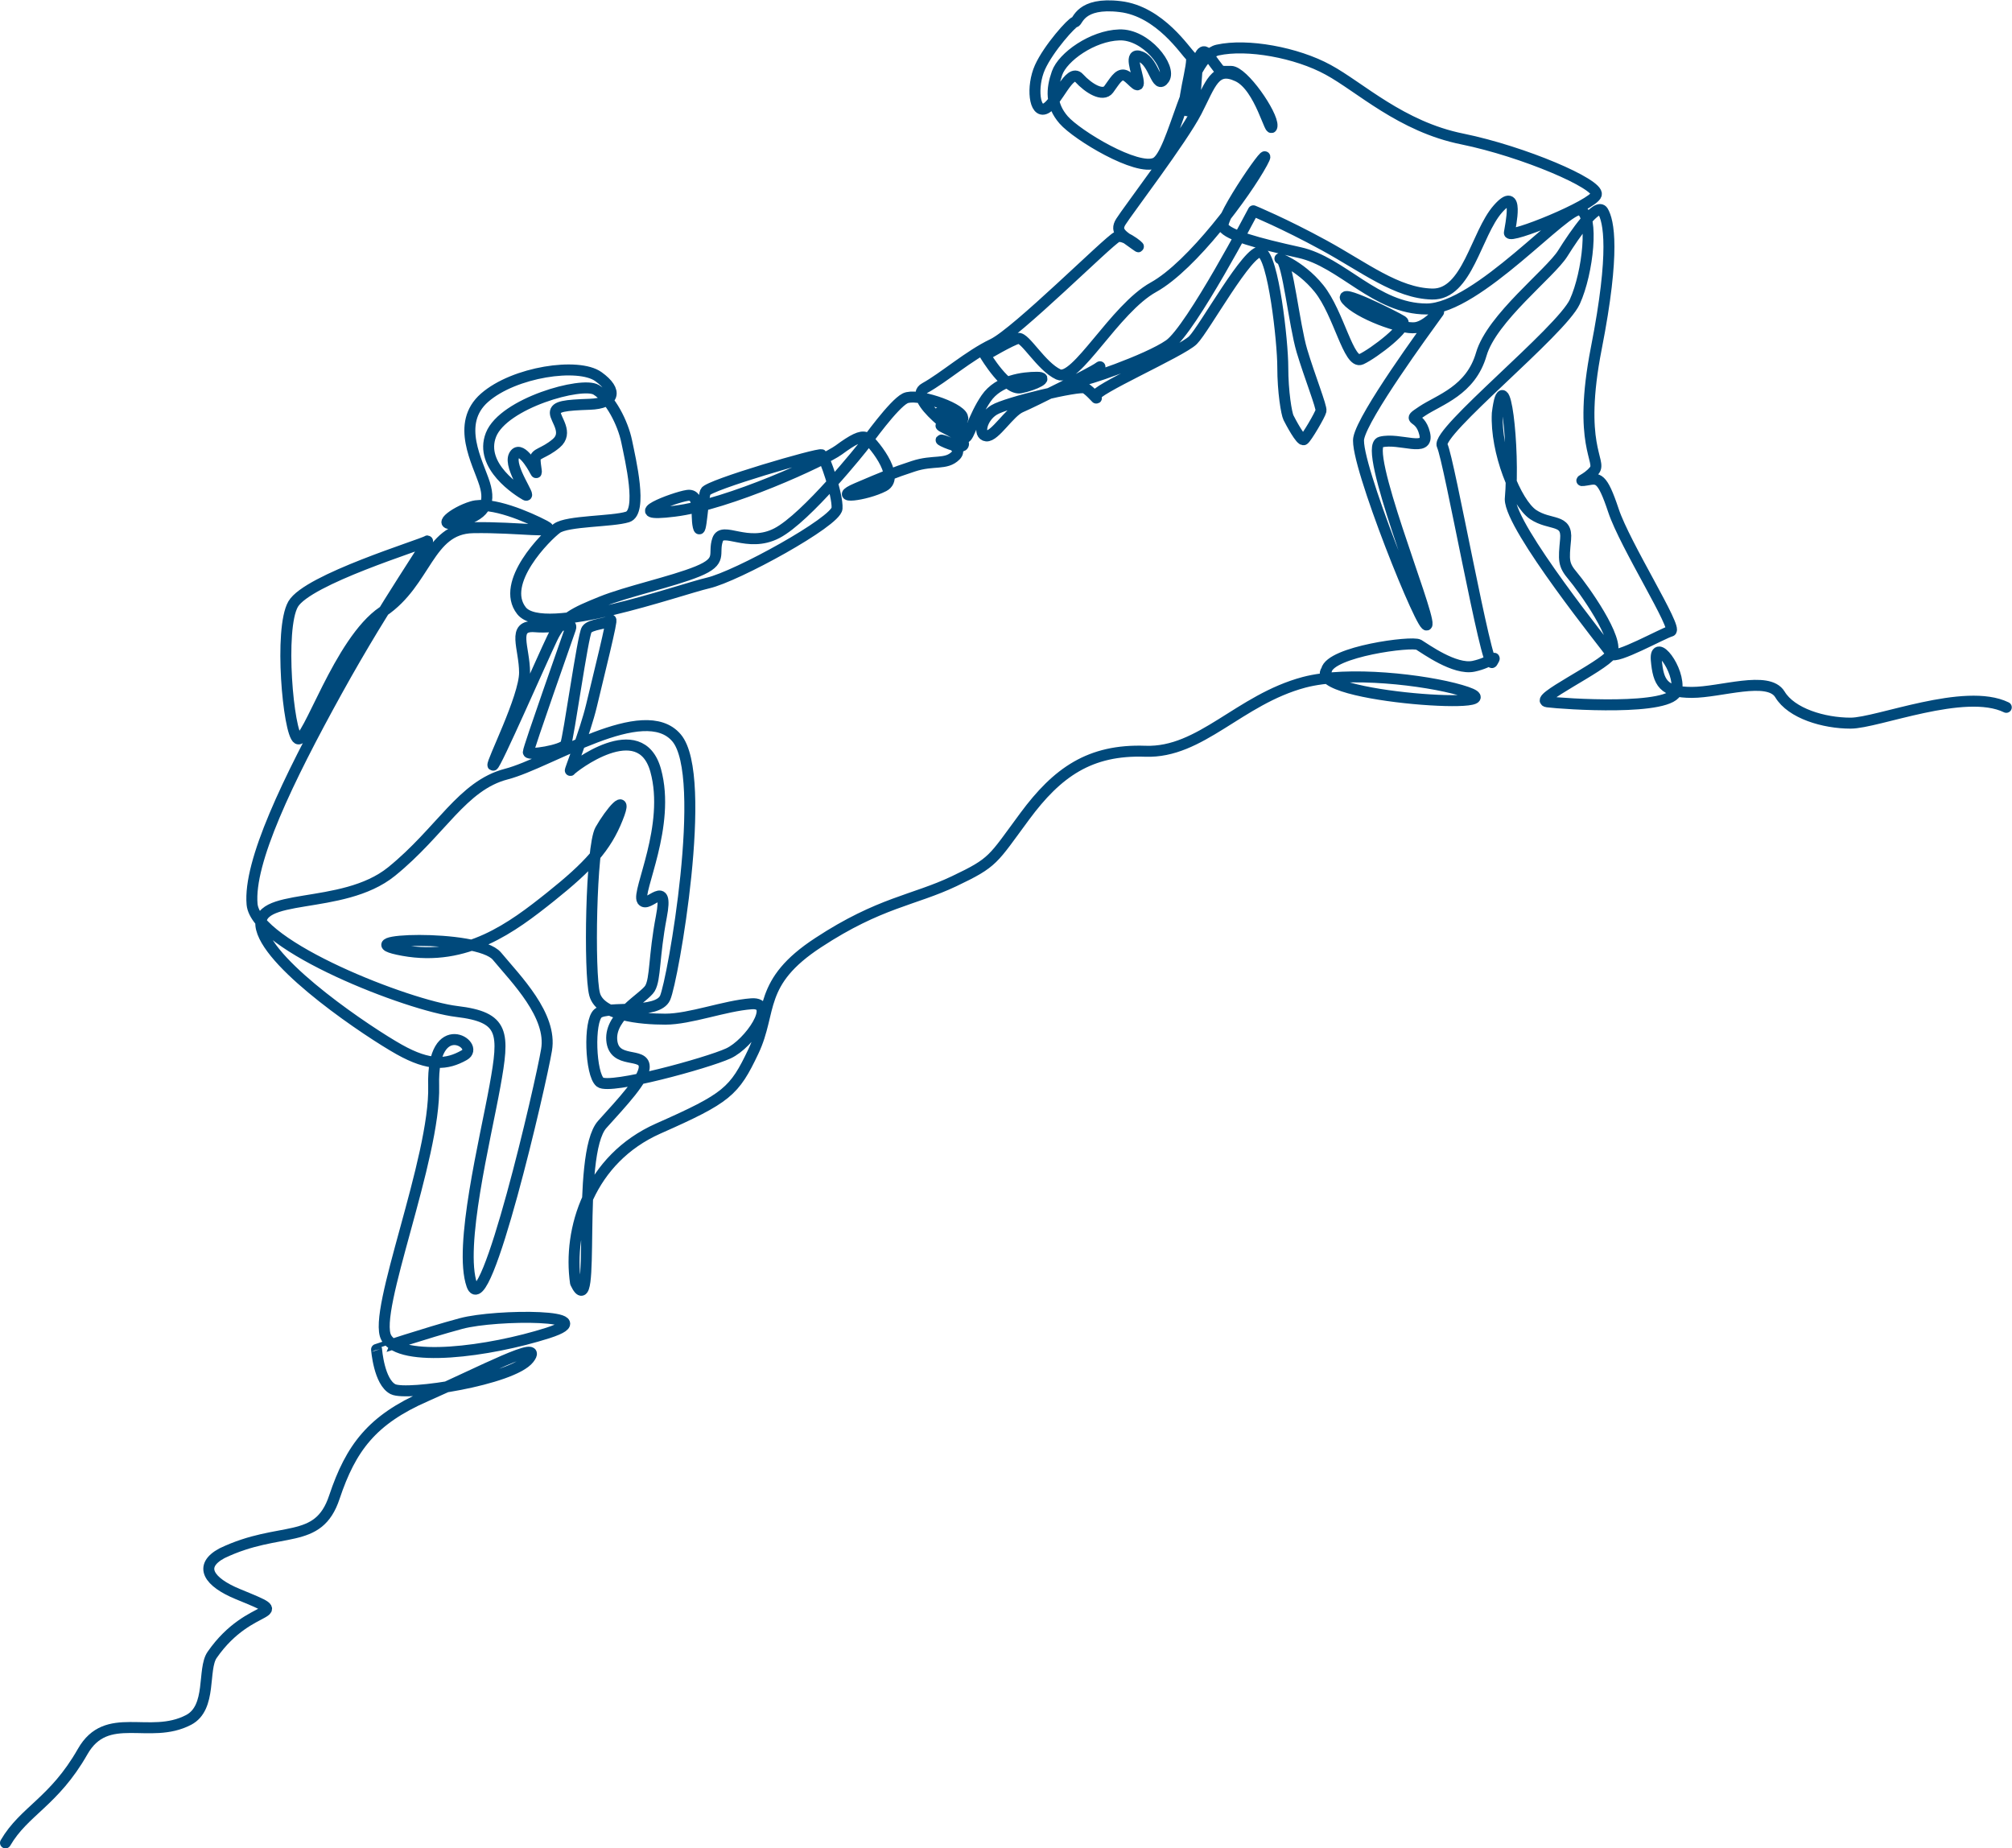 <svg xmlns="http://www.w3.org/2000/svg" xmlns:xlink="http://www.w3.org/1999/xlink" id="Ebene_1" x="0px" y="0px" viewBox="0 0 916.3 841.7" style="enable-background:new 0 0 916.3 841.7;" xml:space="preserve"><style type="text/css">	.st0{fill:none;stroke:#00497B;stroke-width:5;stroke-linecap:round;stroke-linejoin:round;stroke-miterlimit:10;}</style><g>	<path class="st0" d="M2.5,839.2c8.5-14.6,22.1-18.7,35.1-41.5c11-19.4,30.5-5.2,48.3-14.5c10.7-5.6,6.2-23.1,10.7-29.6  c17.6-25.4,39.2-16.4,11.7-27.7c-13.1-5.4-18.2-12.7-7.2-18.6c26.7-12.8,43.8-3.2,51.2-25.6c7.5-22.4,17.1-35.2,41.6-45.9  c24.5-10.7,54.4-26.7,47-17.1c-7.5,9.6-55.5,17.1-61.9,13.9c-6.4-3.2-7.5-18.1-7.5-18.1S194,607,210,602.7  c16-4.3,66.2-4.3,39.5,4.3c-26.7,8.5-67.2,13.9-73.6,2.1c-6.4-11.7,22.5-81.6,21.6-114.7c-0.9-33.1,21.8-18.3,13.9-13.9  c-7.8,4.4-15.7,5.2-29.6-2.6c-13.9-7.8-58.3-37.5-62.7-54.9c-4.4-17.4,36.6-7.8,59.2-26.1c22.6-18.3,32.2-39.2,52.3-44.4  c20-5.2,62.7-34,77.5-16.5c14.8,17.4-1.7,110.6-5.2,118.4c-3.5,7.8-26.1,3.5-30.5,7c-4.4,3.5-3.5,27.9,0.9,31.4  c4.4,3.5,48.8-8.7,58.4-13.1c9.6-4.4,22.6-23.5,10.5-22.6c-12.2,0.9-27.9,7-39.2,7s-29.6-1.7-32.2-11.3c-2.6-9.6-1.7-67.1,2.6-74.9  c4.4-7.8,13.1-18.3,7.8-5.2c-5.2,13.1-13.1,21.8-30.5,35.7c-17.4,13.9-38.3,29.6-67.1,24.4c-28.7-5.2,34-7.8,42.7,2.6  c8.7,10.5,25.3,27,22.6,42.7c-2.6,15.7-27.9,124.5-34,107.1c-6.1-17.4,6.1-66.2,10.5-90.6c4.4-24.4,4.4-31.4-17.4-34  c-21.8-2.6-91.4-29.6-93.2-48.8c-1.7-19.2,16.1-56.3,38.7-97.2c22.6-40.9,43.6-70,41-68.2c-2.6,1.7-54.4,17.4-61,28.7  c-6.5,11.3-2.2,58.7,2.1,61.3c4.4,2.6,18.7-44.4,38.8-57.9c20-13.5,20.5-37.8,41-38.2c20.5-0.4,40.1,3,32.7-0.9  c-7.4-3.9-24.4-11.3-33.1-8.7c-8.7,2.6-17.4,10-6.1,7c11.3-3,14.8-7.8,11.8-17.4c-3-9.6-13.5-27.4,0-39.2  c13.5-11.8,42.7-16.1,51.8-9.6c9.1,6.5,7.4,12.2-3.9,12.6c-11.3,0.4-15.7,0.9-15.7,3.9s6.1,9.1,0.4,13.9c-5.7,4.8-9.6,4.4-9.6,7.4  c0,3,1.3,7.8,0,5.2c-1.3-2.6-7-12.2-9.6-7c-2.6,5.2,8.3,19.6,5.2,17.9c-3-1.7-21.3-13.1-15.7-27.4c5.7-14.4,41.4-24.4,47.9-20.5  c6.5,3.9,12.2,15.2,13.9,23.5c1.7,8.3,7.4,32.2,0.4,34.4c-7,2.2-27.4,1.7-32.2,5.2c-4.8,3.5-26.1,24.8-16.1,37.5  c10,12.6,71.9-9.6,84.9-12.6c13.1-3,58.4-27.9,58.8-34c0.4-6.1-5.7-23.5-7-24.4c-1.3-0.9-51.6,13.8-52.9,16.8  c-1.3,3-2,21.5-3.3,15.9c-1.3-5.7,1.1-15.1-5-14.2c-6.1,0.9-30.7,10.3-5.9,7.2c24.8-3,68.4-23.1,74.9-27.9c6.5-4.8,10-6.5,12.2-5.7  c2.2,0.9,16.5,17.9,8.3,22.2c-8.3,4.3-24.4,6.1-12.2,0.9c12.2-5.2,16.5-7,25.7-10c9.1-3,14.8-0.4,19.2-4.8c4.4-4.4-7.8-7.8-6.5-7  c1.3,0.9,11.3,5.2,10,0.9c-1.3-4.3-11.8-7.4-10-7.8c1.7-0.4,12.2,3.5,10.4,0.9c-1.7-2.6-13.5-6.5-11.3-6.5c2.2,0,12.2,6.1,10.5,1.7  c-1.7-4.4-20.9-10.9-26.1-8.3c-5.2,2.6-17.4,19.6-18.3,20.9c-0.9,1.3-26.6,33.5-40.1,40.5c-13.5,7-24.8-3.5-27,3  c-2.2,6.5,2.6,9.6-9.1,14.4c-11.8,4.8-32.2,9.1-44,13.9c-11.8,4.8-17.9,7.4-22.2,16.5c-4.4,9.1-26.1,58.8-27,57.9  c-0.9-0.9,14.4-30.9,14.4-42.2c0-11.3-6.1-21.8,4.8-20.9c10.9,0.9,17.4-3,16.1,0.9c-1.3,3.9-19.2,54.4-19.2,56.2  c0,1.7,15.7-0.9,17-3.5c1.3-2.6,7.8-49.6,9.6-52.3c1.7-2.6,9.6-2.6,10.9-4.3c1.3-1.7-5.7,26.1-8.7,38.8c-3,12.6-10.5,30.9-9.6,29.6  c0.9-1.3,31.8-25.3,38.8,0c7,25.3-8.7,55.3-6.1,59.2c2.6,3.9,12.2-10.9,8.7,7.4c-3.5,18.3-2.6,28.3-5.2,32.7  c-2.6,4.3-18.3,12.2-17.4,23.5c0.9,11.3,14.8,5.2,14.8,12.2c0,5.6-10.2,16.3-19.1,26.2c-12.4,13.7-2.4,92.7-12.2,72.2  c-3.5-24.4,6.4-56.4,37.7-70.3c31.4-13.9,34.6-16.8,43.3-35.1c8.7-18.3,1.7-31.4,29.6-49.6c27.9-18.3,43.5-19.2,61.8-27.9  c18.3-8.7,17.4-9.6,32.2-29.6c14.8-20,29.6-30.5,54.9-29.6c25.3,0.9,42.7-23.5,72.3-31.4c20-5.3,55.2-1.1,71.3,3.6  c33.4,9.7-70.2,3.5-61.1-9.1c1.8-8.5,39-13.4,42-11.6c3,1.8,16.4,11.6,25,9.8c8.5-1.8,11-6.1,8.5-1.8c-2.4,4.3-19.7-92.6-22.8-98.7  c-3-6.1,54.3-52.1,60.4-65.5c6.1-13.4,8.7-39.3,2.6-41.8c-6.1-2.4-46.9,45.1-70.1,45.1c-23.2,0-38.4-21.4-57.9-25.7  c-19.5-4.3-32.3-7.9-34.7-11.6s25-42.7,17.7-29.2S543,121,525.3,130.8c-17.7,9.8-35.3,43.4-43.3,39.7c-7.9-3.7-15.2-17.1-18.3-16.4  c-3,0.6-15,7.7-15,7.7s9.6,16.1,16.1,14.8c6.5-1.3,13.5-4.8,7.4-4.8c-6.1,0-17.4,1.3-23.1,9.6c-5.7,8.3-7.8,17.9-9.6,17.9  s-27-17.9-18.3-22.6c8.7-4.8,20-14.8,30.9-20c10.9-5.2,52.7-47,56.6-48.8c3.9-1.7,13.5,7.4,8.3,3.5c-5.2-3.9-9.6-5.7-6.5-10.5  c3-4.8,27.9-37.5,34.4-50.1s8.3-20.9,18.7-16.1c10.5,4.8,15.2,27.9,15.7,22.6c0.4-5.2-13.1-24.8-18.7-24.8c-5.7,0-4.3,0.4-7.4-3.5  c-3-3.9-4.8-8.3-7-3c-2.2,5.2-0.4,23.1-5.2,24.4c-4.8,1.3,3.5-23.1,1.3-24.8c-2.2-1.7-13.9-20.5-32.2-22.6c-18.3-2.2-19.2,7-20.5,7  S477.5,22,473.6,30.7c-3.9,8.7-2.6,21.3,2.6,18.7c5.2-2.6,10.9-18.7,15.2-13.9c4.4,4.8,10.9,8.7,13.5,5.2c2.6-3.5,4.4-7,7-6.5  c2.6,0.4,7,7.4,6.5,3c-0.4-4.4-4.8-13.9,1.3-11.3c6.1,2.6,7,15.2,10.5,10c3.5-5.2-8.3-20.5-20.5-20c-12.2,0.4-25.7,10-28.3,17.4  c-2.6,7.4-3,14.4,3,21.3c6.1,7,33.5,23.5,41.8,19.6c8.3-3.9,14.8-48.3,28.3-51.4c13.5-3,36,1.1,50.4,9  c14.4,7.8,33.2,25.9,61.1,31.5c27.9,5.7,62.3,20.5,61,25.3S687,109.1,687.4,106c0.4-3,4.8-22.2-5.2-10.9  c-10,11.3-13.9,39.2-30,38.8c-16.1-0.4-30.9-12.2-49.2-22.2c-18.3-10-32.2-15.7-32.2-15.7s-28.3,54-38.3,61s-40.9,17.4-38.8,15.7  c2.2-1.7,9.6-7.4,6.5-5.2c-3,2.2-30.1,15.7-35.3,17.9c-5.2,2.2-11.8,13.5-15.7,13.1c-3.9-0.4-2.2-8.3,3.5-11.8  c5.7-3.5,38.8-11.3,41.4-10c2.6,1.3,6.5,6.5,4.8,3.9c-1.7-2.6,39.2-20.5,44.4-25.7c5.2-5.2,25.3-41.8,30.9-40.1  c5.7,1.7,10,40.9,10,52.3s1.7,21.3,2.6,23.1s5.7,10.9,7,10c1.3-0.9,7.4-11.3,7.8-13.1c0.4-1.7-5.2-15.7-8.7-27.4  c-3.5-11.8-6.5-40.9-9.6-41.8c-3-0.9,8.3,2.2,17.4,13.5c9.1,11.3,13.5,34.8,19.2,32.2c5.7-2.6,22.2-15.2,18.7-17.4  c-3.5-2.2-30.5-15.7-25.3-9.6c5.2,6.1,24.8,13.5,31.4,12.6c6.5-0.9,13.5-11.3,9.1-5.2c-4.4,6.1-32.9,45-35,55.5  c-2.2,10.4,30.3,90.9,31.1,84.8c0.9-6.1-29.8-80.8-21.1-83c8.7-2.2,22.2,5.2,20-3.9c-2.2-9.1-8.9-5-1.1-10.2  c7.8-5.2,22.1-9.3,26.9-25.9c4.8-16.5,31.4-36.8,37.1-45.9c5.7-9.1,15.7-23.5,18.3-19.2c2.6,4.4,5.7,17.9-3,62.3  c-8.7,44.4,2.6,51.4-0.9,55.7c-3.5,4.4-8.7,5.2-3.5,4.4c5.2-0.9,7-1.7,12.2,13.9c5.2,15.7,29.6,54,26.1,54.9  c-3.5,0.9-25.3,13.1-27,10.4c-1.7-2.6-46.1-57.5-46.1-70.5c2.1-23.1-2.7-64.8-5.9-39.1c-0.9,17.4,8.5,40.8,16.3,46.1  c7.8,5.2,15.7,1.7,14.8,11.3c-0.9,9.6-1.1,11.5,3.3,16.7c4.4,5.2,21.9,29.4,17.6,35.5c-4.3,6.1-36.2,20.9-29.2,21.8  c7,0.9,57.2,4.4,58.9-5.2c1.7-9.6-10.1-24.4-9.3-13.9c0.9,10.4,3.2,14.8,16.2,14.8c13.1,0,34.8-7.8,40.1,0.9  c5.2,8.7,20,13.1,32.2,13.1s52-16.4,70.9-7.2"></path></g></svg>